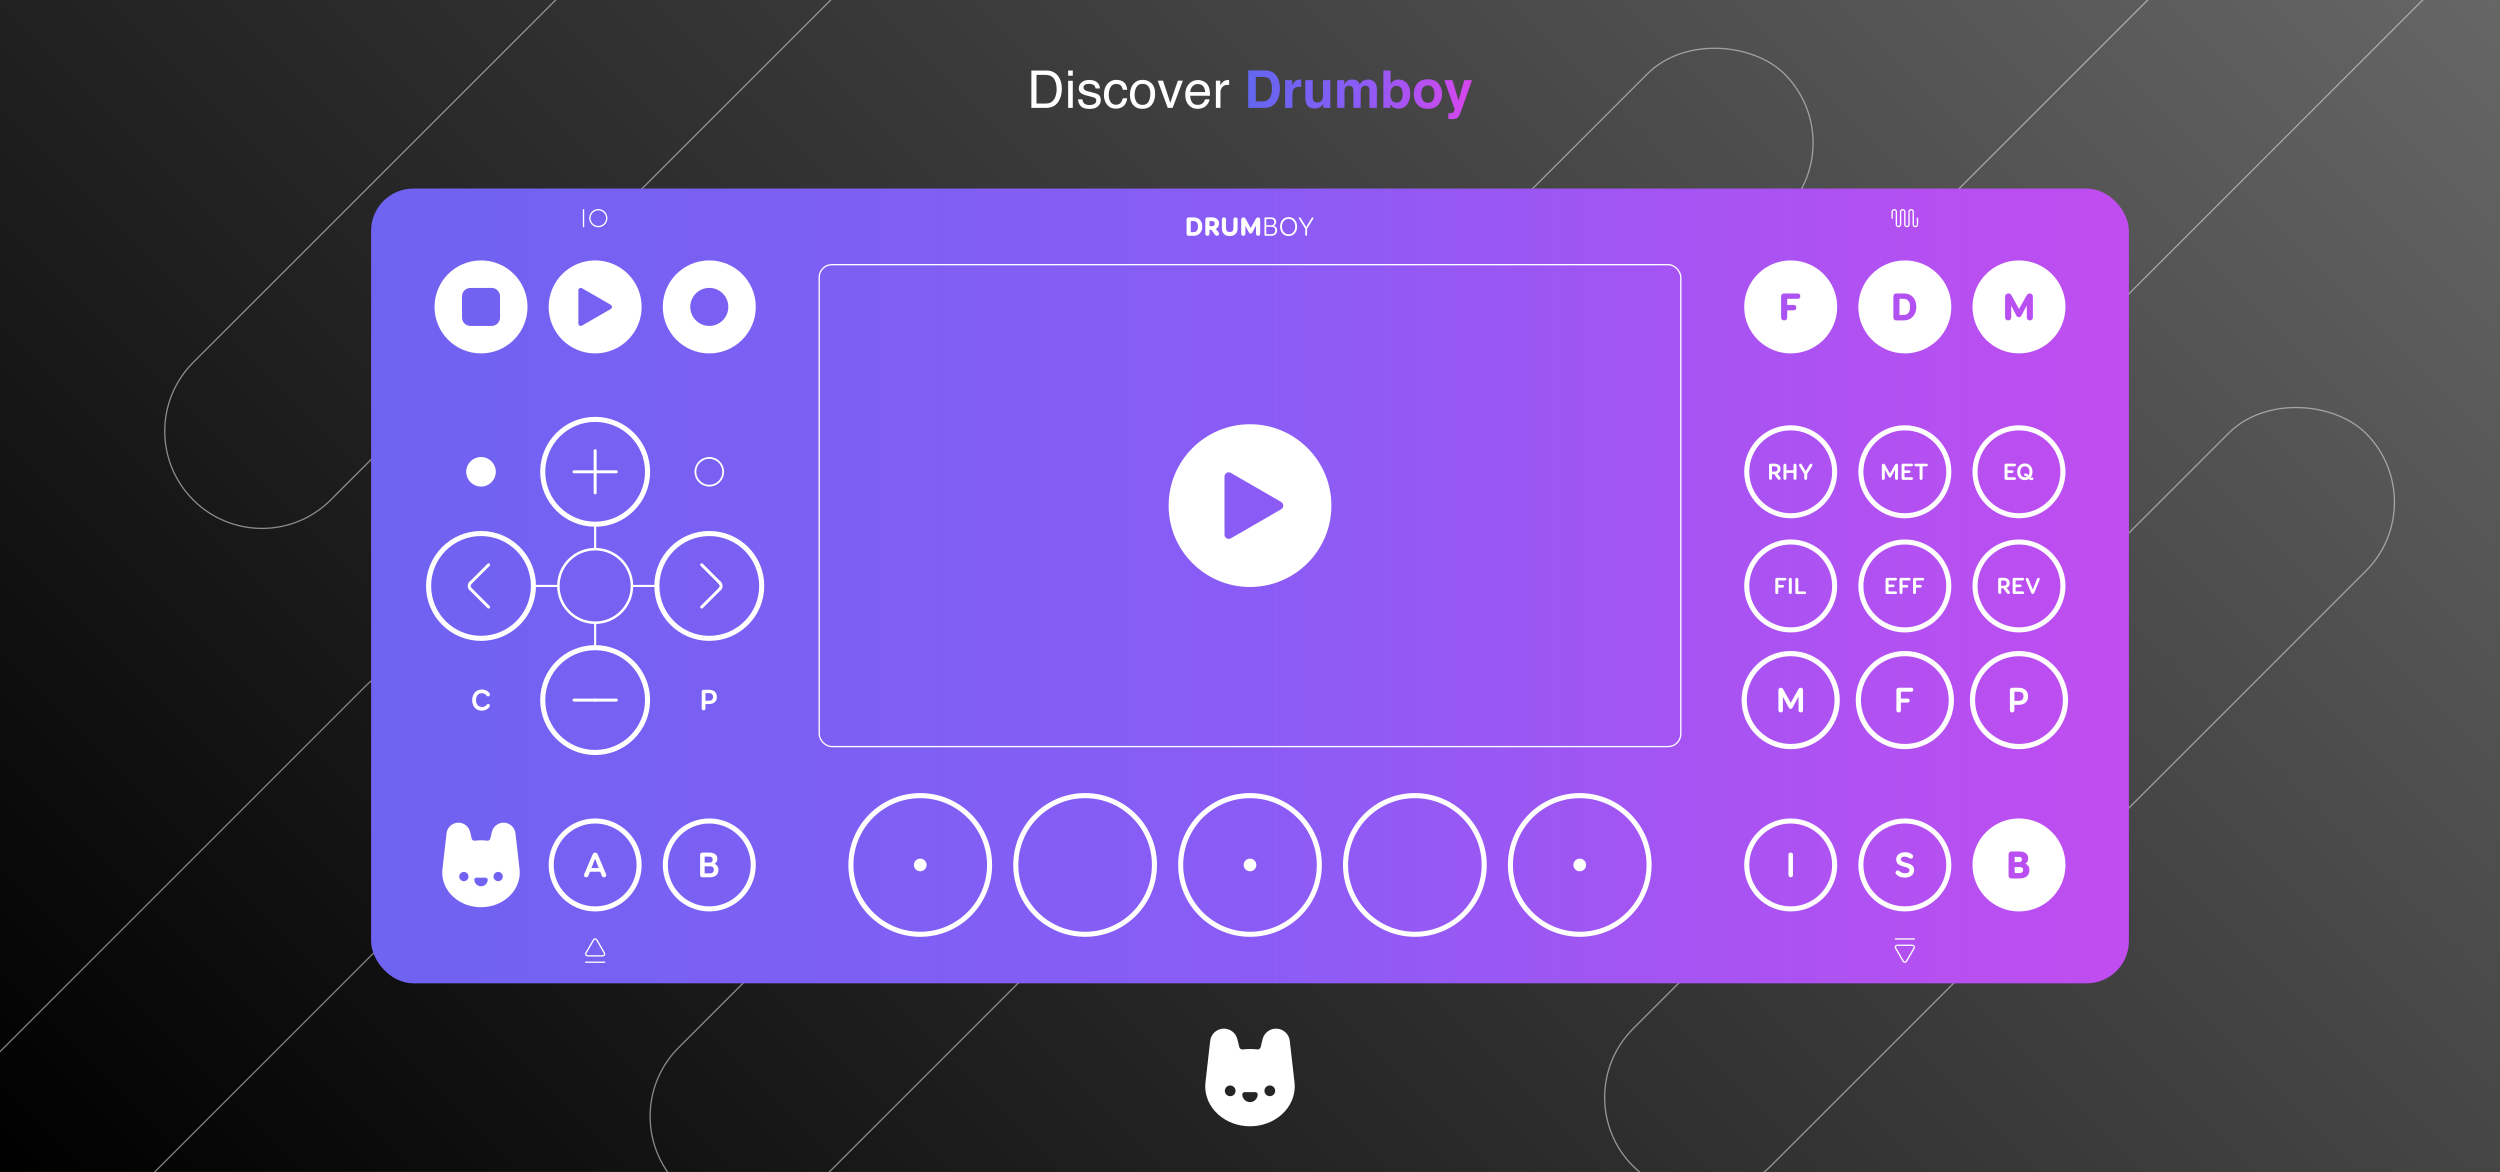 <?xml version="1.0" encoding="UTF-8"?>
<svg id="Layer_2" data-name="Layer 2" xmlns="http://www.w3.org/2000/svg" xmlns:xlink="http://www.w3.org/1999/xlink" viewBox="0 0 1920 900">
  <rect x="0" y="0" width="1920" height="900" fill="#333333" stroke="none"/>
  <defs>
    <style>
      .cls-1 {
        clip-path: url(#clippath);
      }

      .cls-2, .cls-3, .cls-4, .cls-5, .cls-6, .cls-7, .cls-8, .cls-9, .cls-10, .cls-11, .cls-12, .cls-13 {
        fill: none;
      }

      .cls-2, .cls-14, .cls-15, .cls-16, .cls-17 {
        stroke-width: 0px;
      }

      .cls-3 {
        stroke-width: 2.29px;
      }

      .cls-3, .cls-4, .cls-5, .cls-12, .cls-13 {
        stroke: #fff;
      }

      .cls-3, .cls-4, .cls-12, .cls-13 {
        stroke-linecap: round;
        stroke-linejoin: round;
      }

      .cls-14 {
        fill: url(#linear-gradient);
      }

      .cls-4 {
        stroke-width: 1.62px;
      }

      .cls-5, .cls-6, .cls-7, .cls-8, .cls-9, .cls-10, .cls-11 {
        stroke-miterlimit: 10;
      }

      .cls-18 {
        clip-path: url(#clippath-1);
      }

      .cls-6 {
        stroke: url(#linear-gradient-7);
      }

      .cls-6, .cls-7, .cls-8, .cls-9, .cls-10, .cls-11 {
        opacity: .5;
      }

      .cls-7 {
        stroke: url(#linear-gradient-6);
      }

      .cls-8 {
        stroke: url(#linear-gradient-5);
      }

      .cls-9 {
        stroke: url(#linear-gradient-3);
      }

      .cls-10 {
        stroke: url(#linear-gradient-2);
      }

      .cls-11 {
        stroke: url(#linear-gradient-4);
      }

      .cls-12 {
        stroke-width: 4px;
      }

      .cls-13 {
        stroke-width: 1.04px;
      }

      .cls-15 {
        fill: url(#linear-gradient-8);
      }

      .cls-16 {
        fill: url(#linear-gradient-9);
      }

      .cls-17 {
        fill: #fff;
      }
    </style>
    <linearGradient id="linear-gradient" x1="1665" y1="-255" x2="255" y2="1155" gradientUnits="userSpaceOnUse">
      <stop offset="0" stop-color="#666"/>
      <stop offset="1" stop-color="#000"/>
    </linearGradient>
    <clipPath id="clippath">
      <rect class="cls-2" width="1920" height="900"/>
    </clipPath>
    <linearGradient id="linear-gradient-2" x1="126.03" y1="102.54" x2="733.58" y2="102.54" gradientUnits="userSpaceOnUse">
      <stop offset="0" stop-color="#fff"/>
      <stop offset="1" stop-color="#f0f1f1"/>
    </linearGradient>
    <linearGradient id="linear-gradient-3" x1="-199.32" y1="808.79" x2="408.23" y2="808.79" xlink:href="#linear-gradient-2"/>
    <linearGradient id="linear-gradient-4" x1="1231.87" y1="614.24" x2="1839.41" y2="614.24" gradientTransform="translate(884.11 -905.96) rotate(45)" xlink:href="#linear-gradient-2"/>
    <linearGradient id="linear-gradient-5" x1="498.79" y1="628.78" x2="1106.33" y2="628.78" gradientTransform="translate(679.68 -383.33) rotate(45)" xlink:href="#linear-gradient-2"/>
    <linearGradient id="linear-gradient-6" x1="785.39" y1="338.31" x2="1392.94" y2="338.31" gradientTransform="translate(558.23 -671.07) rotate(45)" xlink:href="#linear-gradient-2"/>
    <linearGradient id="linear-gradient-7" x1="1144.45" y1="207.99" x2="1949.66" y2="207.99" xlink:href="#linear-gradient-2"/>
    <clipPath id="clippath-1">
      <rect class="cls-2" x="285" y="144.81" width="1350" height="610.39" rx="32.47" ry="32.47"/>
    </clipPath>
    <linearGradient id="linear-gradient-8" x1="-3209.78" y1="1135.19" x2="-5129.78" y2="1135.19" gradientTransform="translate(5129.78 -685.19)" gradientUnits="userSpaceOnUse">
      <stop offset="0" stop-color="#6366f0"/>
      <stop offset=".5" stop-color="#8a5cf5"/>
      <stop offset="1" stop-color="#d846ee"/>
    </linearGradient>
    <linearGradient id="linear-gradient-9" x1="958.61" y1="72.76" x2="1130.45" y2="72.76" gradientTransform="matrix(1,0,0,1,0,0)" xlink:href="#linear-gradient-8"/>
  </defs>
  <g id="Layer_1-2" data-name="Layer 1">
    <g>
      <rect class="cls-14" width="1920" height="900"/>
      <g class="cls-1">
        <g>
          <path class="cls-10" d="M148.4,383.95h0c-29.16-29.16-29.16-76.44,0-105.6l457.21-457.21c29.16-29.16,76.44-29.16,105.6,0h0c29.16,29.16,29.16,76.44,0,105.6L254,383.95c-29.16,29.16-76.44,29.16-105.6,0Z"/>
          <path class="cls-9" d="M-176.95,1090.2h0c-29.16-29.16-29.16-76.44,0-105.6l457.21-457.21c29.16-29.16,76.44-29.16,105.6,0h0c29.16,29.16,29.16,76.44,0,105.6l-457.21,457.21c-29.16,29.16-76.44,29.16-105.6,0Z"/>
          <rect class="cls-11" x="1137.68" y="539.57" width="795.93" height="149.34" rx="74.67" ry="74.67" transform="translate(15.45 1265.77) rotate(-45)"/>
          <rect class="cls-8" x="404.6" y="554.11" width="795.93" height="149.34" rx="74.67" ry="74.67" transform="translate(-209.55 751.66) rotate(-45)"/>
          <rect class="cls-7" x="691.2" y="263.64" width="795.93" height="149.34" rx="74.67" ry="74.67" transform="translate(79.79 869.25) rotate(-45)"/>
          <path class="cls-6" d="M1927.29-172.24h0c29.16,29.16,29.16,76.44,0,105.6l-654.86,654.86c-29.16,29.16-76.44,29.16-105.6,0h0c-29.16-29.16-29.16-76.44,0-105.6L1821.69-172.24c29.16-29.16,76.44-29.16,105.6,0Z"/>
        </g>
      </g>
      <g class="cls-18">
        <rect class="cls-15" y="-90" width="1920" height="1080" transform="translate(1920 900) rotate(180)"/>
      </g>
      <circle class="cls-17" cx="960" cy="664.29" r="4.87"/>
      <circle class="cls-17" cx="1213.25" cy="664.29" r="4.87"/>
      <circle class="cls-17" cx="706.75" cy="664.29" r="4.87"/>
      <path class="cls-17" d="M706.75,612.99c28.29,0,51.3,23.01,51.3,51.3s-23.01,51.3-51.3,51.3-51.3-23.01-51.3-51.3,23.01-51.3,51.3-51.3M706.75,609.09c-30.48,0-55.19,24.71-55.19,55.19s24.71,55.19,55.19,55.19,55.19-24.71,55.19-55.19-24.71-55.19-55.19-55.19h0Z"/>
      <path class="cls-17" d="M833.38,612.99c28.29,0,51.3,23.01,51.3,51.3s-23.01,51.3-51.3,51.3-51.3-23.01-51.3-51.3,23.01-51.3,51.3-51.3M833.38,609.09c-30.48,0-55.19,24.71-55.19,55.19s24.71,55.19,55.19,55.19,55.19-24.71,55.19-55.19-24.71-55.19-55.19-55.19h0Z"/>
      <path class="cls-17" d="M960,612.99c28.29,0,51.3,23.01,51.3,51.3s-23.01,51.3-51.3,51.3-51.3-23.01-51.3-51.3,23.01-51.3,51.3-51.3M960,609.09c-30.48,0-55.19,24.71-55.19,55.19s24.71,55.19,55.19,55.19,55.19-24.71,55.19-55.19-24.71-55.19-55.19-55.19h0Z"/>
      <path class="cls-17" d="M1086.62,612.99c28.29,0,51.3,23.01,51.3,51.3s-23.01,51.3-51.3,51.3-51.3-23.01-51.3-51.3,23.01-51.3,51.3-51.3M1086.62,609.09c-30.48,0-55.19,24.71-55.19,55.19s24.71,55.19,55.19,55.19,55.19-24.71,55.19-55.19-24.71-55.19-55.19-55.19h0Z"/>
      <path class="cls-17" d="M1213.25,612.99c28.29,0,51.3,23.01,51.3,51.3s-23.01,51.3-51.3,51.3-51.3-23.01-51.3-51.3,23.01-51.3,51.3-51.3M1213.25,609.09c-30.48,0-55.19,24.71-55.19,55.19s24.71,55.19,55.19,55.19,55.19-24.71,55.19-55.19-24.71-55.19-55.19-55.19h0Z"/>
      <path class="cls-17" d="M399.09,668.3c0-.09-.02-.18-.03-.27-1.06-9.29-2.11-18.57-3.17-27.86-.2-2.18-1.18-4.22-2.75-5.75-1.57-1.53-3.64-2.44-5.83-2.58-2.19-.14-4.36.51-6.11,1.83-1.75,1.32-2.98,3.22-3.45,5.36-.02.07-.03.14-.05.21-.38,1.59-.76,3.19-1.14,4.78-.26,1.08-1.29,1.79-2.4,1.64-3.15-.43-6.35-.43-9.5,0-1.1.15-2.14-.56-2.4-1.64-.38-1.59-.76-3.19-1.14-4.78-.02-.07-.03-.14-.05-.21-.47-2.14-1.7-4.04-3.45-5.36-1.75-1.32-3.92-1.97-6.11-1.83-2.19.14-4.26,1.05-5.83,2.58-1.57,1.53-2.55,3.57-2.75,5.75-1.06,9.29-2.11,18.57-3.17,27.86-.01.09-.02.18-.03.27-.08.89-.11,1.77-.08,2.66.03.95.11,1.89.26,2.83.3,1.99.86,3.94,1.64,5.79,1.51,3.57,3.82,6.72,6.69,9.3,2.87,2.58,6.24,4.56,9.85,5.88,3.62,1.32,7.46,1.99,11.31,1.99s7.69-.66,11.31-1.99c3.62-1.32,6.99-3.3,9.85-5.89,2.87-2.58,5.18-5.73,6.69-9.3.78-1.86,1.34-3.8,1.64-5.79.14-.94.23-1.88.26-2.83.03-.89,0-1.77-.08-2.66ZM359.75,673.83c-.17.93-.7,1.75-1.48,2.29-.78.54-1.74.74-2.67.57-.93-.17-1.75-.7-2.29-1.48-.54-.78-.74-1.74-.57-2.67.17-.93.7-1.75,1.48-2.29.78-.54,1.74-.74,2.67-.57.93.17,1.75.7,2.29,1.48.54.78.74,1.74.57,2.67ZM372.99,679.23c-.96.93-2.24,1.44-3.57,1.44s-2.61-.52-3.57-1.44c-.96-.93-1.52-2.19-1.57-3.52-.03-.92.7-1.68,1.62-1.68h7.05c.92,0,1.66.76,1.62,1.68-.05,1.33-.61,2.59-1.57,3.52ZM385.52,675.2c-.54.78-1.36,1.31-2.29,1.48-.93.17-1.89-.03-2.67-.57-.78-.54-1.31-1.36-1.48-2.29-.17-.93.03-1.89.57-2.67.54-.78,1.36-1.31,2.29-1.48.93-.17,1.89.03,2.67.57.78.54,1.31,1.36,1.48,2.29.17.93-.03,1.89-.57,2.67Z"/>
      <path class="cls-17" d="M994.27,832.12c0-.1-.02-.21-.03-.31-1.22-10.73-2.44-21.45-3.66-32.18-.23-2.52-1.36-4.88-3.18-6.64-1.82-1.77-4.21-2.82-6.73-2.98-2.53-.16-5.03.59-7.06,2.11-2.02,1.52-3.44,3.72-3.99,6.19-.02.08-.04.17-.06.25-.44,1.84-.88,3.68-1.32,5.52-.3,1.25-1.49,2.07-2.77,1.9-3.63-.49-7.34-.49-10.97,0-1.27.17-2.47-.65-2.77-1.9-.44-1.84-.88-3.68-1.32-5.52-.02-.08-.04-.17-.06-.25-.55-2.47-1.96-4.67-3.99-6.19-2.02-1.52-4.53-2.27-7.06-2.11-2.53.16-4.92,1.22-6.73,2.98-1.82,1.77-2.94,4.12-3.18,6.64-1.22,10.73-2.44,21.45-3.66,32.18-.01.1-.02.21-.03.31-.1,1.02-.12,2.04-.09,3.07.03,1.1.13,2.18.3,3.27.35,2.3.99,4.55,1.9,6.69,1.74,4.12,4.41,7.76,7.73,10.74,3.31,2.98,7.2,5.27,11.38,6.8,4.18,1.53,8.62,2.3,13.06,2.3s8.88-.77,13.07-2.3c4.18-1.53,8.07-3.81,11.38-6.8,3.31-2.99,5.98-6.62,7.73-10.75.91-2.14,1.54-4.38,1.89-6.69.16-1.08.26-2.17.3-3.27.03-1.03,0-2.05-.09-3.07ZM948.84,838.51c-.2,1.08-.81,2.03-1.71,2.65-.9.62-2.01.86-3.08.66-1.08-.2-2.03-.81-2.65-1.71-.62-.9-.86-2.01-.66-3.08.2-1.08.81-2.03,1.71-2.65.9-.62,2.01-.86,3.08-.66,1.08.2,2.03.81,2.65,1.72.62.9.86,2.01.66,3.08ZM964.13,844.75c-1.11,1.07-2.59,1.67-4.13,1.67s-3.02-.6-4.13-1.67c-1.11-1.07-1.76-2.53-1.82-4.06-.04-1.06.81-1.94,1.87-1.94h8.14c1.06,0,1.91.88,1.87,1.94-.06,1.54-.71,3-1.82,4.06ZM978.6,840.09c-.62.9-1.57,1.52-2.65,1.71-1.08.2-2.18-.04-3.08-.66-.9-.62-1.52-1.57-1.72-2.65-.2-1.08.04-2.18.66-3.08.62-.9,1.57-1.52,2.65-1.72,1.08-.2,2.18.04,3.08.66.9.62,1.52,1.57,1.72,2.65.2,1.08-.04,2.18-.66,3.08Z"/>
      <path class="cls-17" d="M544.74,352.35c5.51,0,9.99,4.48,9.99,9.99s-4.48,9.99-9.99,9.99-9.99-4.48-9.99-9.99,4.48-9.99,9.99-9.99M544.74,350.97c-6.28,0-11.36,5.09-11.36,11.36s5.09,11.36,11.36,11.36,11.36-5.09,11.36-11.36-5.09-11.36-11.36-11.36h0Z"/>
      <circle class="cls-17" cx="369.42" cy="362.34" r="11.36"/>
      <circle class="cls-12" cx="1375.26" cy="537.66" r="35.71"/>
      <circle class="cls-12" cx="1462.92" cy="537.66" r="35.71"/>
      <circle class="cls-12" cx="1550.58" cy="537.66" r="35.71"/>
      <line class="cls-3" x1="457.08" y1="362.34" x2="457.08" y2="362.34"/>
      <line class="cls-3" x1="457.08" y1="537.66" x2="457.08" y2="537.66"/>
      <path class="cls-17" d="M369.42,200c-19.72,0-35.71,15.99-35.71,35.71s15.99,35.71,35.71,35.71,35.71-15.99,35.71-35.71-15.99-35.71-35.71-35.71ZM384.03,243.83c0,3.59-2.91,6.49-6.49,6.49h-16.23c-3.59,0-6.49-2.91-6.49-6.49v-16.23c0-3.59,2.91-6.49,6.49-6.49h16.23c3.59,0,6.49,2.91,6.49,6.49v16.23Z"/>
      <path class="cls-17" d="M544.74,200c-19.72,0-35.71,15.99-35.71,35.71s15.99,35.71,35.71,35.71,35.71-15.99,35.71-35.71-15.99-35.71-35.71-35.71ZM544.74,250.32c-8.07,0-14.61-6.54-14.61-14.61s6.54-14.61,14.61-14.61,14.61,6.54,14.61,14.61-6.54,14.61-14.61,14.61Z"/>
      <path class="cls-17" d="M457.08,200c-19.72,0-35.71,15.99-35.71,35.71s15.99,35.71,35.71,35.71,35.71-15.99,35.71-35.71-15.99-35.71-35.71-35.71ZM469.05,237.31l-22.11,12.76c-.28.16-.6.25-.92.25-1.02,0-1.85-.83-1.85-1.85v-25.53c0-.32.09-.64.25-.92.51-.88,1.64-1.19,2.52-.68l22.11,12.77c.28.16.51.39.68.68.51.88.21,2.01-.68,2.52Z"/>
      <line class="cls-3" x1="538.91" y1="433.77" x2="552.85" y2="447.7"/>
      <path class="cls-3" d="M552.85,447.7c1.27,1.27,1.27,3.32,0,4.59"/>
      <line class="cls-3" x1="552.85" y1="452.3" x2="538.91" y2="466.23"/>
      <line class="cls-3" x1="375.24" y1="433.77" x2="361.3" y2="447.7"/>
      <path class="cls-3" d="M361.3,447.7c-1.27,1.27-1.27,3.32,0,4.59"/>
      <line class="cls-3" x1="361.3" y1="452.3" x2="375.24" y2="466.23"/>
      <line class="cls-3" x1="473.31" y1="537.66" x2="440.84" y2="537.66"/>
      <line class="cls-3" x1="457.08" y1="346.1" x2="457.08" y2="378.57"/>
      <line class="cls-3" x1="473.31" y1="362.34" x2="440.84" y2="362.34"/>
      <path class="cls-17" d="M1375.26,414.29c-19.72,0-35.71,15.99-35.71,35.71s15.99,35.71,35.71,35.71,35.71-15.99,35.71-35.71-15.99-35.71-35.71-35.71ZM1375.26,481.82c-17.57,0-31.82-14.25-31.82-31.82s14.25-31.82,31.82-31.82,31.82,14.25,31.82,31.82-14.25,31.82-31.82,31.82Z"/>
      <path class="cls-17" d="M1462.92,414.29c-19.72,0-35.71,15.99-35.71,35.71s15.99,35.71,35.71,35.71,35.71-15.99,35.71-35.71-15.99-35.71-35.71-35.71ZM1462.92,481.82c-17.57,0-31.82-14.25-31.82-31.82s14.25-31.82,31.82-31.82,31.82,14.25,31.82,31.82-14.25,31.82-31.82,31.82Z"/>
      <path class="cls-17" d="M1550.58,414.29c-19.72,0-35.71,15.99-35.71,35.71s15.99,35.71,35.71,35.71,35.71-15.99,35.71-35.71-15.99-35.71-35.71-35.71ZM1550.58,481.82c-17.57,0-31.82-14.25-31.82-31.82s14.25-31.82,31.82-31.82,31.82,14.25,31.82,31.82-14.25,31.82-31.82,31.82Z"/>
      <path class="cls-17" d="M1550.58,326.62c-19.72,0-35.71,15.99-35.71,35.71s15.99,35.71,35.71,35.71,35.71-15.99,35.71-35.71-15.99-35.71-35.71-35.71ZM1550.58,394.16c-17.57,0-31.82-14.25-31.82-31.82s14.25-31.82,31.82-31.82,31.82,14.25,31.82,31.82-14.25,31.82-31.82,31.82Z"/>
      <path class="cls-17" d="M1462.92,326.62c-19.72,0-35.71,15.99-35.71,35.71s15.99,35.71,35.71,35.71,35.71-15.99,35.71-35.71-15.99-35.71-35.71-35.71ZM1462.92,394.16c-17.57,0-31.82-14.25-31.82-31.82s14.25-31.82,31.82-31.82,31.82,14.25,31.82,31.82-14.25,31.82-31.82,31.82Z"/>
      <path class="cls-17" d="M1375.26,326.62c-19.72,0-35.71,15.99-35.71,35.71s15.99,35.71,35.71,35.71,35.71-15.99,35.71-35.71-15.99-35.71-35.71-35.71ZM1375.26,394.16c-17.57,0-31.82-14.25-31.82-31.82s14.25-31.82,31.82-31.82,31.82,14.25,31.82,31.82-14.25,31.82-31.82,31.82Z"/>
      <path class="cls-17" d="M1375.26,628.57c-19.72,0-35.71,15.99-35.71,35.71s15.99,35.71,35.71,35.71,35.71-15.99,35.71-35.71-15.99-35.71-35.71-35.71ZM1375.26,696.1c-17.57,0-31.82-14.25-31.82-31.82s14.25-31.82,31.82-31.82,31.82,14.25,31.82,31.82-14.25,31.82-31.82,31.82Z"/>
      <path class="cls-17" d="M1462.92,628.57c-19.72,0-35.71,15.99-35.71,35.71s15.99,35.71,35.71,35.71,35.71-15.99,35.71-35.71-15.99-35.71-35.71-35.71ZM1462.92,696.1c-17.57,0-31.82-14.25-31.82-31.82s14.25-31.82,31.82-31.82,31.82,14.25,31.82,31.82-14.25,31.82-31.82,31.82Z"/>
      <path class="cls-17" d="M457.08,628.57c-19.72,0-35.71,15.99-35.71,35.71s15.99,35.71,35.71,35.71,35.71-15.99,35.71-35.71-15.99-35.71-35.71-35.71ZM457.08,696.1c-17.57,0-31.82-14.25-31.82-31.82s14.25-31.82,31.82-31.82,31.82,14.25,31.82,31.82-14.25,31.82-31.82,31.82Z"/>
      <path class="cls-17" d="M544.74,628.57c-19.72,0-35.71,15.99-35.71,35.71s15.99,35.71,35.71,35.71,35.71-15.99,35.71-35.71-15.99-35.71-35.71-35.71ZM544.74,696.1c-17.57,0-31.82-14.25-31.82-31.82s14.25-31.82,31.82-31.82,31.82,14.25,31.82,31.82-14.25,31.82-31.82,31.82Z"/>
      <path class="cls-17" d="M457.08,420.78c-16.14,0-29.22,13.08-29.22,29.22s13.08,29.22,29.22,29.22,29.22-13.08,29.22-29.22-13.08-29.22-29.22-29.22ZM457.08,477.27c-15.06,0-27.27-12.21-27.27-27.27s12.21-27.27,27.27-27.27,27.27,12.21,27.27,27.27-12.21,27.27-27.27,27.27Z"/>
      <path class="cls-17" d="M457.08,495.45c-23.31,0-42.21,18.9-42.21,42.21s18.9,42.21,42.21,42.21,42.21-18.9,42.21-42.21-18.9-42.21-42.21-42.21ZM457.08,575.97c-21.16,0-38.31-17.15-38.31-38.31s17.15-38.31,38.31-38.31,38.31,17.15,38.31,38.31-17.15,38.31-38.31,38.31Z"/>
      <path class="cls-17" d="M457.08,320.13c-23.31,0-42.21,18.9-42.21,42.21s18.9,42.21,42.21,42.21,42.21-18.9,42.21-42.21-18.9-42.21-42.21-42.21ZM457.08,400.65c-21.16,0-38.31-17.15-38.31-38.31s17.15-38.31,38.31-38.31,38.31,17.15,38.31,38.31-17.15,38.31-38.31,38.31Z"/>
      <path class="cls-17" d="M369.42,407.79c-23.31,0-42.21,18.9-42.21,42.21s18.9,42.21,42.21,42.21,42.21-18.9,42.21-42.21-18.9-42.21-42.21-42.21ZM369.42,488.31c-21.16,0-38.31-17.15-38.31-38.31s17.15-38.31,38.31-38.31,38.31,17.15,38.31,38.31-17.15,38.31-38.31,38.31Z"/>
      <path class="cls-17" d="M544.74,407.79c-23.31,0-42.21,18.9-42.21,42.21s18.9,42.21,42.21,42.21,42.21-18.9,42.21-42.21-18.9-42.21-42.21-42.21ZM544.74,488.31c-21.16,0-38.31-17.15-38.31-38.31s17.15-38.31,38.31-38.31,38.31,17.15,38.31,38.31-17.15,38.31-38.31,38.31Z"/>
      <line class="cls-4" x1="457.08" y1="404.55" x2="457.08" y2="420.78"/>
      <line class="cls-4" x1="427.86" y1="450" x2="411.62" y2="450"/>
      <line class="cls-4" x1="457.08" y1="479.22" x2="457.08" y2="495.45"/>
      <line class="cls-4" x1="486.3" y1="450" x2="502.53" y2="450"/>
      <path class="cls-17" d="M373.09,533.59c-.25-.25-.53-.46-.82-.64s-.64-.32-.98-.44c-.37-.11-.78-.16-1.26-.16-.69,0-1.31.14-1.85.39-.55.25-1.01.62-1.4,1.1s-.69,1.03-.89,1.69c-.21.66-.32,1.4-.32,2.2s.12,1.49.32,2.13c.21.64.53,1.19.92,1.65.39.46.89.82,1.49,1.08.57.25,1.24.39,1.97.39.85,0,1.53-.16,2.11-.51.57-.34,1.12-.82,1.65-1.44.25-.28.57-.41.94-.41s.66.14.89.44.34.57.34.87c0,.18-.02.36-.09.57-.07.21-.18.41-.34.62-.21.25-.48.55-.82.85-.34.32-.73.62-1.19.87-.48.28-1.01.51-1.63.69-.62.18-1.33.27-2.08.27-1.1,0-2.11-.18-3-.57-.91-.39-1.69-.94-2.36-1.65-.66-.71-1.17-1.56-1.51-2.54-.37-.98-.55-2.11-.55-3.32s.18-2.31.55-3.32c.34-1.01.85-1.88,1.51-2.59.66-.71,1.44-1.28,2.36-1.67.89-.39,1.9-.6,3-.6.85,0,1.63.11,2.29.32.66.21,1.24.46,1.72.76s.87.62,1.17.91c.3.32.53.57.66.78.12.21.21.39.28.6s.09.41.09.57c0,.23-.05.44-.11.6-.09.18-.21.32-.34.44-.14.11-.28.21-.44.25-.16.07-.32.09-.46.09-.16,0-.34-.02-.5-.09-.18-.04-.34-.16-.5-.32-.25-.3-.53-.6-.78-.85Z"/>
      <path class="cls-17" d="M547.13,530.15c.71.25,1.33.62,1.85,1.1.5.48.89,1.05,1.17,1.72.27.66.41,1.42.41,2.27s-.14,1.63-.41,2.31c-.3.66-.69,1.24-1.21,1.72-.53.46-1.17.82-1.9,1.08-.73.25-1.56.36-2.47.36h-2.77v3.41c0,.44-.14.78-.39,1.05-.28.25-.62.39-1.05.39s-.78-.14-1.03-.39c-.28-.28-.41-.62-.41-1.05v-12.91c0-.43.14-.78.41-1.05.25-.25.6-.39,1.03-.39h4.3c.92,0,1.74.14,2.47.39ZM546.86,537.36c.5-.53.76-1.24.76-2.13,0-.94-.25-1.67-.78-2.15-.53-.5-1.31-.75-2.31-.75h-2.72v5.81h2.77c1.01,0,1.76-.25,2.29-.78Z"/>
      <path class="cls-17" d="M1381.87,528.54c.3-.25.66-.36,1.02-.36.52,0,.96.16,1.32.47.36.3.52.8.52,1.46v15.36c0,.49-.17.91-.47,1.21-.33.3-.74.47-1.26.47-.49,0-.91-.16-1.23-.47-.33-.3-.49-.71-.49-1.21v-10.44l-4.53,8.27c-.19.38-.41.66-.66.85-.25.19-.55.3-.91.3-.6,0-1.1-.38-1.51-1.18l-4.4-8.13v10.33c0,.49-.17.91-.47,1.21-.33.3-.74.47-1.26.47-.49,0-.91-.16-1.24-.47-.33-.3-.49-.71-.49-1.21v-15.36c0-.6.19-1.07.55-1.43.36-.33.8-.49,1.37-.49.47,0,.83.14,1.13.38s.57.66.88,1.21l5.55,9.97,5.63-9.97c.3-.58.63-.99.96-1.24Z"/>
      <path class="cls-17" d="M1468.99,528.6c.28.28.41.66.41,1.13s-.14.85-.41,1.13c-.3.28-.69.41-1.18.41h-7.91v5.25h5.11c.49,0,.88.14,1.18.38.28.28.41.66.41,1.13s-.14.85-.41,1.13c-.3.28-.69.41-1.18.41h-5.11v5.85c0,.52-.14.93-.44,1.24-.3.33-.71.49-1.29.49s-.99-.16-1.29-.49c-.3-.3-.44-.71-.44-1.24v-15.55c0-.52.17-.93.49-1.24.33-.3.74-.44,1.26-.44h9.62c.49,0,.88.14,1.18.41Z"/>
      <path class="cls-17" d="M1553.45,528.65c.85.3,1.6.74,2.23,1.32.6.58,1.07,1.26,1.4,2.06.33.8.5,1.7.5,2.72s-.17,1.95-.5,2.78c-.36.8-.82,1.48-1.45,2.06-.63.55-1.4.99-2.28,1.29s-1.87.44-2.97.44h-3.32v4.09c0,.52-.17.93-.47,1.26-.33.3-.74.47-1.26.47s-.93-.16-1.24-.47c-.33-.33-.49-.74-.49-1.26v-15.5c0-.52.17-.93.49-1.26.3-.3.72-.47,1.24-.47h5.17c1.1,0,2.09.16,2.97.47ZM1553.13,537.31c.6-.63.91-1.48.91-2.56,0-1.13-.3-2.01-.93-2.58-.63-.6-1.57-.91-2.78-.91h-3.27v6.98h3.32c1.21,0,2.11-.3,2.75-.93Z"/>
      <path class="cls-17" d="M1374.02,655.27c.3-.3.72-.47,1.24-.47s.94.17,1.26.47c.3.33.47.74.47,1.26v15.49c0,.52-.17.94-.47,1.24-.33.33-.74.49-1.26.49s-.93-.17-1.24-.49c-.33-.3-.49-.71-.49-1.24v-15.49c0-.52.17-.94.49-1.26Z"/>
      <path class="cls-17" d="M1464.41,670.52c.41-.08.77-.19,1.07-.38s.55-.41.74-.69.28-.6.28-.96c0-.38-.08-.71-.25-1.02-.19-.28-.47-.52-.82-.77-.38-.22-.88-.44-1.49-.63-.63-.19-1.37-.41-2.25-.63-.74-.19-1.43-.41-2.09-.72-.66-.27-1.24-.63-1.73-1.04-.49-.41-.88-.94-1.15-1.54-.3-.6-.44-1.35-.44-2.2s.19-1.62.55-2.31c.36-.66.82-1.24,1.46-1.7.63-.47,1.34-.8,2.17-1.04.82-.25,1.7-.36,2.61-.36,1.15,0,2.14.14,2.94.38.8.28,1.51.6,2.14,1.02.41.25.69.55.88.88.16.33.25.66.25.96s-.06.58-.17.77c-.11.22-.25.38-.41.52-.17.14-.33.22-.52.27-.19.08-.38.11-.55.11-.3,0-.58-.05-.8-.14s-.44-.19-.66-.33c-.19-.11-.38-.22-.58-.36-.19-.11-.44-.22-.69-.33-.27-.11-.58-.19-.91-.28-.36-.08-.77-.11-1.24-.11-1.02,0-1.76.19-2.22.6-.47.41-.72.88-.72,1.4,0,.69.36,1.21,1.1,1.62.71.41,1.87.8,3.46,1.21.69.19,1.37.41,2.06.66.69.25,1.29.58,1.81.99.52.41.96.94,1.32,1.57.33.63.49,1.43.49,2.39,0,.77-.16,1.48-.47,2.17-.3.69-.77,1.29-1.37,1.81-.6.52-1.34.94-2.25,1.24-.91.33-1.98.47-3.19.47-.74,0-1.43-.06-2.06-.19-.63-.14-1.18-.3-1.68-.49-.52-.19-.96-.44-1.34-.69-.38-.25-.72-.52-.99-.8-.22-.19-.44-.44-.63-.74s-.3-.6-.3-.91c0-.33.06-.6.19-.83.11-.22.25-.41.44-.55.17-.14.33-.22.52-.28.19-.06.33-.08.47-.08.25,0,.49.06.71.14.22.08.44.22.63.36.28.22.55.44.85.63.28.22.58.41.94.55.36.14.74.28,1.18.36.41.08.91.14,1.43.14.44,0,.85-.05,1.26-.14Z"/>
      <path class="cls-17" d="M453.09,669.5l-1.26,3.19c-.16.41-.38.69-.63.82-.25.17-.58.25-.96.25-.52,0-.94-.14-1.24-.41s-.47-.63-.47-1.1c0-.19.03-.38.08-.58.03-.17.11-.38.22-.63l6.26-14.73c.19-.47.47-.85.77-1.13.3-.25.71-.38,1.21-.38s.91.14,1.24.38c.3.28.58.66.77,1.13l6.26,14.73c.19.41.28.77.28,1.04,0,.52-.17.91-.52,1.21s-.77.47-1.29.47c-.41,0-.77-.11-1.02-.33-.28-.19-.5-.52-.69-.99l-1.15-2.94h-7.86ZM459.82,666.65l-2.8-7.09-2.8,7.09h5.6Z"/>
      <path class="cls-17" d="M547.56,655.17c.74.25,1.37.58,1.87.99.5.41.88.91,1.13,1.48s.36,1.24.36,1.92c0,.88-.19,1.65-.61,2.33-.41.69-.93,1.18-1.59,1.51,1.1.47,1.9,1.07,2.36,1.87.47.8.72,1.7.72,2.72,0,1.79-.58,3.21-1.73,4.23-1.15,1.02-2.75,1.54-4.81,1.54h-5.83c-.58,0-1.02-.14-1.29-.41-.3-.28-.44-.72-.44-1.32v-15.52c0-.52.17-.93.47-1.23s.71-.47,1.26-.47h5.41c1.04,0,1.95.11,2.72.36ZM546.79,661.76c.38-.47.58-1.02.58-1.65,0-.69-.22-1.23-.63-1.65-.44-.38-1.07-.58-1.89-.58h-3.68v4.59h3.98c.69,0,1.23-.25,1.65-.71ZM547.47,669.97c.52-.49.77-1.18.77-2.06,0-1.73-1.02-2.58-3.05-2.58h-4.04v5.38h4.12c.94,0,1.68-.25,2.2-.74Z"/>
      <g id="ARC">
        <rect class="cls-5" x="629.16" y="203.25" width="661.69" height="370.13" rx="9.74" ry="9.74"/>
      </g>
      <path class="cls-17" d="M1375.26,200c-19.72,0-35.71,15.99-35.71,35.71s15.99,35.71,35.71,35.71,35.71-15.99,35.71-35.71-15.99-35.71-35.71-35.71ZM1382.06,228.93c-.39.39-.9.57-1.59.57h-7.89v4.68h4.86c.69,0,1.2.18,1.59.54.39.39.57.9.57,1.53s-.18,1.14-.57,1.5c-.39.39-.9.57-1.59.57h-4.86v5.4c0,.69-.21,1.26-.6,1.68-.39.45-.99.66-1.74.66s-1.35-.21-1.74-.66c-.39-.42-.6-.99-.6-1.68v-16.11c0-.69.21-1.26.66-1.65s1.02-.6,1.71-.6h10.2c.69,0,1.2.18,1.59.54.39.39.57.9.57,1.53s-.18,1.14-.57,1.5Z"/>
      <g>
        <path class="cls-17" d="M1462.92,200c-19.72,0-35.71,15.99-35.71,35.71s15.99,35.71,35.71,35.71,35.71-15.99,35.71-35.71-15.99-35.71-35.71-35.71ZM1471.04,239.91c-.48,1.29-1.14,2.37-1.98,3.27-.84.93-1.83,1.62-3,2.13s-2.43.75-3.78.75h-5.82c-.84,0-1.44-.21-1.8-.66-.36-.42-.54-.99-.54-1.68v-16.02c0-.69.18-1.26.57-1.71.39-.42.99-.63,1.8-.63h5.79c1.41,0,2.7.24,3.87.72,1.17.48,2.16,1.17,2.97,2.04.81.9,1.47,1.98,1.92,3.24.45,1.29.69,2.7.69,4.29s-.24,2.97-.69,4.26Z"/>
        <path class="cls-17" d="M1461.8,229.5h-3v12.42h3.15c1.65,0,2.91-.54,3.75-1.65.81-1.08,1.23-2.61,1.23-4.62s-.42-3.54-1.29-4.59c-.87-1.05-2.13-1.56-3.84-1.56Z"/>
      </g>
      <path class="cls-17" d="M1550.58,200c-19.72,0-35.71,15.99-35.71,35.71s15.99,35.71,35.71,35.71,35.71-15.99,35.71-35.71-15.99-35.71-35.71-35.71ZM1561.25,243.78c0,.69-.21,1.23-.66,1.65-.45.42-.99.63-1.68.63s-1.23-.21-1.68-.63-.66-.96-.66-1.65v-9.21l-3.96,7.47c-.27.54-.57.93-.87,1.2-.33.27-.75.39-1.26.39-.84,0-1.53-.54-2.1-1.62l-3.78-7.29v9.06c0,.69-.21,1.23-.66,1.65-.45.42-.99.63-1.68.63s-1.23-.21-1.68-.63-.66-.96-.66-1.65v-15.81c0-.84.24-1.47.75-1.92.51-.45,1.14-.69,1.89-.69.57,0,1.08.18,1.5.51.39.33.78.9,1.17,1.65l5.37,9.81,5.49-9.81c.42-.81.84-1.35,1.29-1.68.45-.33.9-.48,1.35-.48.69,0,1.26.21,1.77.63.51.42.75,1.08.75,1.98v15.81Z"/>
      <g>
        <path class="cls-17" d="M1552.31,661.5c.36-.39.54-.9.54-1.53s-.21-1.14-.6-1.44c-.42-.3-.99-.45-1.71-.45h-3.27v3.99h3.6c.6,0,1.08-.18,1.44-.57Z"/>
        <path class="cls-17" d="M1551.11,665.91h-3.84v4.59h3.93c.84,0,1.47-.21,1.92-.66.45-.45.66-1.02.66-1.71,0-1.47-.9-2.22-2.67-2.22Z"/>
        <path class="cls-17" d="M1550.58,628.57c-19.72,0-35.71,15.99-35.71,35.71s15.99,35.71,35.71,35.71,35.71-15.99,35.71-35.71-15.99-35.71-35.71-35.71ZM1556.63,672.93c-1.29,1.14-3.12,1.71-5.46,1.71h-6.24c-.78,0-1.35-.18-1.74-.54-.39-.36-.6-.96-.6-1.8v-16.05c0-.69.21-1.26.63-1.68.39-.42.96-.63,1.71-.63h5.7c2.37,0,4.11.48,5.28,1.41,1.17.96,1.74,2.25,1.74,3.87,0,.84-.18,1.62-.54,2.37-.39.75-.93,1.32-1.65,1.71.63.3,1.14.63,1.53.99.39.36.72.75.96,1.17.24.42.42.87.51,1.32.09.48.12.96.12,1.47,0,2.01-.66,3.57-1.95,4.68Z"/>
      </g>
      <g>
        <path class="cls-17" d="M1366.86,362.37c-.41.63-1.01,1.12-1.8,1.42l1.98,2.52c.22.27.36.5.43.68.05.18.09.36.09.54,0,.23-.09.47-.29.68s-.47.32-.85.32c-.25,0-.47-.07-.65-.2-.2-.13-.36-.29-.52-.49l-2.68-3.67h-1.69v3.22c0,.34-.11.61-.31.81-.22.22-.49.32-.83.32s-.61-.11-.81-.32c-.22-.2-.32-.47-.32-.81v-10.15c0-.34.11-.61.32-.83.2-.2.47-.31.81-.31h3.31c.68,0,1.3.09,1.84.29s1.01.47,1.39.81c.38.36.68.79.88,1.28.2.5.31,1.06.31,1.66,0,.85-.2,1.58-.61,2.21ZM1364.59,361.64c.38-.34.56-.85.56-1.48s-.2-1.15-.58-1.49c-.4-.34-.92-.52-1.57-.52h-2.12v4.03h2.16c.67,0,1.17-.18,1.55-.54Z"/>
        <path class="cls-17" d="M1377.74,356.43c.2-.2.49-.31.83-.31s.61.11.81.31c.22.22.32.49.32.83v10.15c0,.34-.11.61-.32.81-.2.22-.47.32-.81.32s-.63-.11-.83-.32c-.2-.2-.31-.47-.31-.81v-4.25h-5.46v4.25c0,.34-.11.61-.31.81-.22.22-.49.32-.83.32s-.61-.11-.81-.32c-.22-.2-.32-.47-.32-.81v-10.15c0-.34.11-.61.32-.83.2-.2.47-.31.81-.31s.61.11.83.31c.2.22.31.49.31.83v3.89h5.46v-3.89c0-.34.11-.61.31-.83Z"/>
        <path class="cls-17" d="M1390.2,356.29c.14-.11.36-.16.63-.16.25,0,.5.09.74.27.23.2.34.43.34.7,0,.16-.04.34-.11.52-.07.18-.14.34-.23.47l-3.66,5.91v3.42c0,.34-.11.61-.31.81-.2.22-.49.32-.83.32s-.61-.11-.81-.32c-.22-.2-.32-.47-.32-.81v-3.42l-3.8-6.16c-.05-.09-.11-.2-.13-.32-.02-.11-.04-.22-.04-.32,0-.27.09-.52.27-.74.18-.22.45-.32.83-.32.16,0,.34.04.5.11.16.07.29.22.41.41l3.12,5.19,2.97-5.04c.13-.23.27-.4.41-.5Z"/>
      </g>
      <g>
        <path class="cls-17" d="M1455.79,356.36c.2-.16.43-.23.67-.23.34,0,.63.11.86.31.23.2.34.52.34.95v10.06c0,.32-.11.59-.31.79-.22.2-.49.31-.83.31-.32,0-.59-.11-.81-.31-.22-.2-.32-.47-.32-.79v-6.84l-2.97,5.42c-.13.25-.27.43-.43.56s-.36.2-.59.2c-.4,0-.72-.25-.99-.77l-2.88-5.33v6.77c0,.32-.11.59-.31.79-.22.2-.49.31-.83.31-.32,0-.59-.11-.81-.31-.22-.2-.32-.47-.32-.79v-10.06c0-.4.13-.7.36-.94.23-.22.52-.32.9-.32.31,0,.54.09.74.25s.38.43.58.79l3.64,6.54,3.69-6.54c.2-.38.41-.65.63-.81Z"/>
        <path class="cls-17" d="M1468.87,366.82c.18.16.27.41.27.72s-.09.56-.27.74c-.2.18-.45.27-.77.27h-6.57c-.36,0-.63-.11-.83-.31-.2-.22-.31-.49-.31-.83v-10.15c0-.34.11-.61.31-.83.2-.2.47-.31.85-.31h6.54c.32,0,.58.09.77.27.2.18.29.43.29.74s-.09.56-.29.74c-.2.18-.45.27-.77.27h-5.42v3.1h3.46c.32,0,.59.09.81.25.2.18.31.43.31.74s-.11.56-.31.74c-.22.18-.49.27-.81.27h-3.46v3.31h5.44c.32,0,.58.09.77.27Z"/>
        <path class="cls-17" d="M1480.28,356.4c.2.18.31.43.31.74s-.11.56-.31.74c-.22.18-.49.27-.81.27h-2.95v9.27c0,.34-.11.61-.31.81-.22.22-.49.32-.83.32s-.63-.11-.83-.32c-.2-.2-.31-.47-.31-.81v-9.27h-2.97c-.32,0-.59-.09-.79-.27-.2-.18-.31-.43-.31-.74s.11-.56.31-.74c.2-.18.47-.27.79-.27h8.19c.32,0,.59.09.81.27Z"/>
      </g>
      <g>
        <path class="cls-17" d="M1547.98,366.81c.18.16.27.41.27.72s-.09.56-.27.74c-.2.18-.45.27-.77.27h-6.57c-.36,0-.63-.11-.83-.31-.2-.22-.31-.49-.31-.83v-10.15c0-.34.11-.61.31-.83.2-.2.47-.31.85-.31h6.54c.32,0,.58.09.77.27.2.18.29.43.29.74s-.09.56-.29.74c-.2.18-.45.27-.77.27h-5.42v3.1h3.46c.32,0,.59.09.81.25.2.18.31.43.31.74s-.11.56-.31.74c-.22.18-.49.27-.81.27h-3.46v3.31h5.44c.32,0,.58.09.77.27Z"/>
        <path class="cls-17" d="M1557.47,356.39c.72.31,1.33.74,1.85,1.3.52.56.92,1.24,1.21,2.02.29.79.43,1.67.43,2.63,0,.88-.13,1.67-.36,2.41-.23.74-.58,1.37-1.03,1.93.2.13.41.18.61.18.13,0,.23-.02.34-.05.09-.02.22-.04.34-.04.29,0,.49.09.61.27.13.18.18.38.18.58s-.04.38-.13.52c-.09.14-.22.25-.36.34-.16.09-.32.16-.52.2-.2.05-.41.07-.61.07-.63,0-1.24-.29-1.85-.86-.45.27-.92.49-1.44.63-.52.14-1.08.22-1.67.22-.86,0-1.66-.16-2.38-.47-.72-.31-1.33-.74-1.85-1.3-.52-.56-.92-1.24-1.21-2.02-.29-.77-.43-1.66-.43-2.61s.14-1.84.43-2.63c.29-.77.68-1.46,1.21-2.02.52-.56,1.13-.99,1.85-1.3.72-.31,1.51-.45,2.38-.45s1.67.14,2.39.45ZM1553.62,358.46c-.45.2-.81.49-1.12.85-.31.38-.56.81-.72,1.31-.16.52-.25,1.08-.25,1.71s.09,1.17.25,1.69c.16.52.41.95.72,1.31.31.38.68.67,1.12.86.43.2.92.31,1.46.31.59,0,1.15-.13,1.64-.38-.2-.2-.41-.34-.63-.47-.22-.13-.47-.18-.74-.18s-.49-.09-.65-.29c-.16-.18-.23-.36-.23-.56,0-.31.09-.54.29-.74.18-.2.43-.29.76-.29.5,0,.95.13,1.33.4.38.27.76.61,1.1.99.23-.34.4-.76.52-1.21.13-.45.18-.94.18-1.46,0-.63-.09-1.19-.25-1.71-.16-.5-.41-.94-.72-1.31-.31-.36-.68-.65-1.12-.85-.45-.2-.94-.31-1.48-.31s-1.03.11-1.46.31Z"/>
      </g>
      <g>
        <path class="cls-17" d="M1542.86,450.04c-.41.63-1.01,1.12-1.8,1.42l1.98,2.52c.22.27.36.5.43.68.05.18.09.36.09.54,0,.23-.09.47-.29.68s-.47.32-.85.32c-.25,0-.47-.07-.65-.2-.2-.13-.36-.29-.52-.49l-2.68-3.67h-1.69v3.22c0,.34-.11.61-.31.81-.22.22-.49.32-.83.32s-.61-.11-.81-.32c-.22-.2-.32-.47-.32-.81v-10.15c0-.34.11-.61.32-.83.2-.2.47-.31.81-.31h3.31c.68,0,1.3.09,1.84.29s1.01.47,1.39.81c.38.36.68.79.88,1.28.2.5.31,1.06.31,1.66,0,.85-.2,1.58-.61,2.21ZM1540.6,449.3c.38-.34.56-.85.56-1.48s-.2-1.15-.58-1.49c-.4-.34-.92-.52-1.57-.52h-2.12v4.03h2.16c.67,0,1.17-.18,1.55-.54Z"/>
        <path class="cls-17" d="M1554.2,454.48c.18.16.27.41.27.72s-.09.56-.27.74c-.2.18-.45.27-.77.27h-6.57c-.36,0-.63-.11-.83-.31-.2-.22-.31-.49-.31-.83v-10.15c0-.34.11-.61.31-.83.2-.2.47-.31.85-.31h6.54c.32,0,.58.09.77.27.2.18.29.43.29.74s-.09.56-.29.74c-.2.18-.45.27-.77.27h-5.42v3.1h3.46c.32,0,.59.09.81.25.2.18.31.43.31.74s-.11.56-.31.74c-.22.18-.49.27-.81.27h-3.46v3.31h5.44c.32,0,.58.09.77.27Z"/>
        <path class="cls-17" d="M1564.81,444c.14-.14.34-.22.59-.22.34,0,.63.07.85.23.2.16.31.41.31.72,0,.13-.02.25-.05.36l-.11.32-4.11,9.87c-.11.27-.25.5-.41.67-.18.16-.43.25-.74.25s-.54-.09-.72-.25c-.2-.16-.34-.4-.45-.67l-4.18-9.92c-.02-.05-.04-.14-.05-.23-.02-.09-.04-.18-.04-.29,0-.31.11-.56.34-.76.23-.2.49-.31.76-.31.5,0,.86.25,1.06.76l3.35,8.17,3.28-8.25c.05-.16.16-.32.32-.47Z"/>
      </g>
      <g>
        <path class="cls-17" d="M1456.6,454.48c.18.16.27.41.27.72s-.09.56-.27.74c-.2.18-.45.27-.77.27h-6.57c-.36,0-.63-.11-.83-.31-.2-.22-.31-.49-.31-.83v-10.15c0-.34.11-.61.31-.83.2-.2.47-.31.85-.31h6.54c.32,0,.58.09.77.27.2.18.29.43.29.74s-.09.56-.29.74c-.2.18-.45.27-.77.27h-5.42v3.1h3.46c.32,0,.59.09.81.25.2.18.31.43.31.74s-.11.56-.31.74c-.22.18-.49.27-.81.27h-3.46v3.31h5.44c.32,0,.58.09.77.27Z"/>
        <path class="cls-17" d="M1467.07,444.06c.18.18.27.43.27.74s-.09.56-.27.74c-.2.18-.45.27-.77.27h-5.19v3.44h3.35c.32,0,.58.09.77.25.18.18.27.43.27.74s-.09.56-.27.74c-.2.18-.45.27-.77.27h-3.35v3.83c0,.34-.09.61-.29.81-.2.22-.47.32-.85.32s-.65-.11-.85-.32c-.2-.2-.29-.47-.29-.81v-10.19c0-.34.11-.61.32-.81s.49-.29.83-.29h6.3c.32,0,.58.09.77.27Z"/>
        <path class="cls-17" d="M1477.46,444.06c.18.18.27.43.27.74s-.09.56-.27.74c-.2.18-.45.27-.77.27h-5.19v3.44h3.35c.32,0,.58.09.77.25.18.18.27.43.27.74s-.09.56-.27.74c-.2.18-.45.27-.77.27h-3.35v3.83c0,.34-.09.61-.29.81-.2.22-.47.32-.85.32s-.65-.11-.85-.32c-.2-.2-.29-.47-.29-.81v-10.19c0-.34.11-.61.32-.81s.49-.29.83-.29h6.3c.32,0,.58.09.77.27Z"/>
      </g>
      <g>
        <path class="cls-17" d="M1371.68,444.06c.18.18.27.43.27.74s-.09.56-.27.74c-.2.18-.45.27-.77.27h-5.19v3.44h3.35c.32,0,.58.09.77.25.18.18.27.43.27.74s-.09.56-.27.74c-.2.18-.45.27-.77.27h-3.35v3.83c0,.34-.09.61-.29.81-.2.22-.47.32-.85.32s-.65-.11-.85-.32c-.2-.2-.29-.47-.29-.81v-10.19c0-.34.11-.61.32-.81s.49-.29.83-.29h6.3c.32,0,.58.09.77.27Z"/>
        <path class="cls-17" d="M1374.16,444.09c.2-.2.47-.31.81-.31s.61.11.83.31c.2.22.31.49.31.83v10.15c0,.34-.11.61-.31.81-.22.22-.49.32-.83.32s-.61-.11-.81-.32c-.22-.2-.32-.47-.32-.81v-10.15c0-.34.11-.61.32-.83Z"/>
        <path class="cls-17" d="M1379.15,455.89c-.2-.2-.31-.47-.31-.81v-10.15c0-.34.11-.61.32-.83.2-.2.47-.31.81-.31s.61.11.83.31c.2.22.31.49.31.83v9.29h4.84c.32,0,.59.09.81.25.2.18.31.43.31.74s-.11.56-.31.74c-.22.18-.49.27-.81.27h-5.96c-.38,0-.65-.11-.85-.32Z"/>
      </g>
      <path class="cls-17" d="M792.09,54.15h11.47c3.89,0,6.91,1.4,9.06,4.2,1.91,2.53,2.87,5.76,2.87,9.71,0,3.05-.57,5.8-1.7,8.26-1.99,4.35-5.42,6.52-10.27,6.52h-11.43v-28.69ZM802.8,79.53c1.29,0,2.34-.14,3.17-.41,1.48-.51,2.69-1.48,3.63-2.93.75-1.16,1.29-2.64,1.62-4.45.19-1.08.29-2.08.29-3.01,0-3.55-.69-6.32-2.07-8.28s-3.61-2.95-6.67-2.95h-6.74v22.03h6.78Z"/>
      <path class="cls-17" d="M820.33,54.15h3.57v3.98h-3.57v-3.98ZM820.33,62.03h3.57v20.82h-3.57v-20.82Z"/>
      <path class="cls-17" d="M831.31,76.28c.11,1.17.4,2.07.9,2.7.9,1.13,2.47,1.7,4.7,1.7,1.33,0,2.5-.28,3.51-.85s1.52-1.44,1.52-2.63c0-.9-.4-1.58-1.21-2.05-.52-.29-1.54-.62-3.06-1l-2.84-.7c-1.81-.44-3.15-.94-4.01-1.48-1.54-.95-2.3-2.27-2.3-3.95,0-1.98.72-3.58,2.17-4.8,1.44-1.22,3.39-1.84,5.83-1.84,3.19,0,5.5.92,6.91,2.77.88,1.17,1.31,2.43,1.29,3.79h-3.32c-.07-.79-.35-1.51-.86-2.16-.83-.92-2.26-1.38-4.3-1.38-1.36,0-2.39.25-3.09.76s-1.05,1.17-1.05,2c0,.91.46,1.63,1.38,2.18.53.32,1.31.61,2.35.86l2.37.57c2.57.61,4.3,1.2,5.17,1.78,1.37.9,2.05,2.31,2.05,4.24s-.72,3.47-2.15,4.82c-1.43,1.35-3.61,2.03-6.54,2.03-3.15,0-5.38-.71-6.69-2.12s-2.01-3.16-2.11-5.24h3.38Z"/>
      <path class="cls-17" d="M863.04,63.04c1.48,1.15,2.37,3.12,2.67,5.92h-3.42c-.21-1.29-.68-2.36-1.43-3.21s-1.93-1.28-3.57-1.28c-2.24,0-3.84,1.09-4.8,3.28-.62,1.42-.94,3.17-.94,5.25s.44,3.86,1.33,5.29c.89,1.43,2.28,2.15,4.18,2.15,1.46,0,2.61-.44,3.47-1.33.85-.89,1.44-2.1,1.77-3.65h3.42c-.39,2.77-1.37,4.8-2.93,6.08s-3.56,1.92-6,1.92c-2.73,0-4.92-1-6.54-3-1.63-2-2.44-4.5-2.44-7.49,0-3.67.89-6.53,2.68-8.57,1.78-2.04,4.06-3.07,6.82-3.07,2.36,0,4.27.57,5.75,1.72Z"/>
      <path class="cls-17" d="M884.38,64.02c1.85,1.79,2.77,4.44,2.77,7.92s-.81,6.15-2.44,8.35-4.16,3.3-7.58,3.3c-2.86,0-5.13-.97-6.81-2.92-1.68-1.95-2.52-4.56-2.52-7.83,0-3.51.89-6.31,2.66-8.39,1.77-2.08,4.15-3.12,7.14-3.12,2.68,0,4.94.9,6.79,2.69ZM882.19,77.92c.86-1.76,1.28-3.72,1.28-5.88,0-1.95-.31-3.54-.93-4.76-.98-1.92-2.67-2.89-5.06-2.89-2.12,0-3.67.82-4.64,2.46-.97,1.64-1.45,3.62-1.45,5.93s.48,4.08,1.45,5.56c.97,1.48,2.5,2.22,4.6,2.22,2.3,0,3.88-.88,4.74-2.64Z"/>
      <path class="cls-17" d="M893.19,61.93l5.59,17.03,5.82-17.03h3.85l-7.88,20.92h-3.75l-7.71-20.92h4.08Z"/>
      <path class="cls-17" d="M924.39,62.5c1.38.7,2.44,1.6,3.16,2.71.7,1.05,1.16,2.29,1.4,3.69.21.96.31,2.5.31,4.61h-15.21c.06,2.13.56,3.84,1.49,5.12s2.37,1.93,4.32,1.93c1.82,0,3.28-.61,4.36-1.82.61-.71,1.04-1.52,1.29-2.45h3.46c-.09.77-.39,1.62-.91,2.57-.51.94-1.09,1.72-1.72,2.31-1.06,1.04-2.37,1.75-3.94,2.11-.84.21-1.79.31-2.85.31-2.59,0-4.78-.95-6.58-2.84s-2.7-4.55-2.7-7.96.91-6.09,2.72-8.18c1.81-2.1,4.18-3.14,7.1-3.14,1.48,0,2.9.35,4.29,1.04ZM925.64,70.72c-.14-1.52-.47-2.74-.99-3.65-.96-1.69-2.55-2.54-4.78-2.54-1.6,0-2.94.58-4.03,1.75s-1.66,2.65-1.72,4.44h11.52Z"/>
      <path class="cls-17" d="M933.81,61.93h3.34v3.61c.27-.7.94-1.56,2.01-2.57,1.07-1.01,2.3-1.51,3.69-1.51.06,0,.18,0,.33.02s.42.04.8.08v3.71c-.21-.04-.4-.07-.58-.08s-.37-.02-.58-.02c-1.77,0-3.13.57-4.08,1.71-.95,1.14-1.43,2.45-1.43,3.94v12.03h-3.52v-20.92Z"/>
      <path class="cls-16" d="M1016.04,73.14c0,1.37-.18,2.47-.55,3.3-.7,1.54-2.01,2.3-3.91,2.3-1.48,0-2.48-.54-2.99-1.62-.29-.61-.43-1.52-.43-2.73v-12.83h-5.7v12.83c0,2.43.31,4.28.92,5.53,1.09,2.27,3.22,3.4,6.37,3.4,1.09,0,2.05-.14,2.86-.43.81-.29,1.66-.82,2.53-1.6.29-.25.53-.53.74-.86.21-.33.34-.52.39-.59v3.01h5.41v-21.29h-5.64v11.58ZM998.61,61.05c-1.67,0-3.02.44-4.06,1.31-.64.52-1.39,1.49-2.25,2.91v-3.71h-5.31v21.29h5.61v-10.18c0-1.71.21-2.97.64-3.79.77-1.46,2.27-2.19,4.51-2.19.17,0,.39,0,.66.02s.59.04.94.08v-5.7c-.25-.01-.41-.02-.48-.03-.07,0-.16,0-.26,0ZM980.37,58.33c-1.25-1.77-2.88-2.99-4.9-3.65-1.19-.39-2.67-.6-4.45-.62h-12.4v28.79h12.4c4.35,0,7.56-1.79,9.65-5.37,1.54-2.66,2.3-5.9,2.3-9.73,0-1.51-.18-3.1-.55-4.77-.36-1.67-1.05-3.22-2.05-4.65ZM975.94,73.65c-1.12,2.8-3.1,4.2-5.94,4.2h-5.55v-18.79h5.55c2.73,0,4.56.78,5.49,2.34.91,1.58,1.37,3.83,1.37,6.76,0,2.12-.31,3.95-.92,5.49ZM1056.09,63.55c-.74-.91-1.57-1.55-2.48-1.91-.91-.36-1.84-.55-2.77-.55-1.41,0-2.68.29-3.83.88-1.08.59-1.99,1.5-2.71,2.75-.42-1.04-1.03-1.89-1.84-2.56-1-.72-2.32-1.07-3.95-1.07-1.72,0-3.12.42-4.2,1.25-.61.47-1.26,1.26-1.95,2.36v-3.11h-5.41v21.25h5.64v-12.81c0-1.16.15-2.03.45-2.62.55-1.03,1.61-1.54,3.2-1.54,1.37,0,2.29.51,2.75,1.54.26.57.39,1.49.39,2.75v12.68h5.61v-12.68c0-.95.15-1.76.45-2.44.59-1.28,1.65-1.91,3.18-1.91,1.33,0,2.24.5,2.73,1.48.26.52.39,1.18.39,1.99v13.55h5.7l.04-13.42c0-1.38-.07-2.43-.2-3.14-.21-1.08-.61-1.99-1.21-2.73ZM1124.53,61.56l-4.39,15.7-4.65-15.7h-6.19l7.81,22.23c.05.16-.06.59-.34,1.29-.28.7-.58,1.17-.91,1.39-.34.23-.76.38-1.25.45-.5.07-1.02.08-1.56.06l-.7-.04v4.45c.6.04,1.05.06,1.35.07.3,0,.7,0,1.19,0,2.46,0,4.1-.49,4.92-1.46s1.93-3.47,3.34-7.51l7.3-20.94h-5.92ZM1096.62,60.87c-3.66,0-6.39,1.13-8.18,3.38s-2.7,4.92-2.7,7.99.9,5.8,2.7,8.02,4.52,3.33,8.18,3.33,6.39-1.11,8.18-3.33,2.7-4.89,2.7-8.02-.9-5.74-2.7-7.99-4.52-3.38-8.18-3.38ZM1100.35,77.18c-.87,1.16-2.12,1.74-3.75,1.74s-2.88-.58-3.76-1.74-1.32-2.81-1.32-4.94.44-3.78,1.32-4.93,2.13-1.73,3.76-1.73,2.88.58,3.75,1.73c.87,1.15,1.31,2.8,1.31,4.93s-.44,3.78-1.31,4.94ZM1074.12,61.09c-1.55,0-2.83.33-3.83.98-.85.52-1.62,1.28-2.32,2.27v-10.23h-5.55v28.75h5.45v-2.68c.74,1.04,1.43,1.77,2.07,2.19,1.07.7,2.48,1.05,4.24,1.05,2.8,0,4.98-1.09,6.54-3.26s2.34-4.92,2.34-8.22-.79-5.79-2.37-7.81-3.77-3.03-6.57-3.03ZM1076.04,77.08c-.79,1.16-1.91,1.74-3.34,1.74-1.65,0-2.88-.6-3.69-1.8-.81-1.2-1.21-2.71-1.21-4.53,0-1.55.2-2.81.59-3.79.75-1.84,2.14-2.75,4.16-2.75s3.36.94,4.1,2.81c.39.99.59,2.24.59,3.75,0,1.89-.4,3.41-1.19,4.57Z"/>
      <g>
        <g>
          <line class="cls-13" x1="448.15" y1="161.04" x2="448.15" y2="174.03"/>
          <path class="cls-13" d="M450,731.93l5.83-10.1c.13-.22.31-.4.53-.53.69-.4,1.57-.16,1.97.53l5.83,10.1c.13.22.19.47.19.72,0,.8-.65,1.44-1.44,1.44h-11.66c-.25,0-.5-.07-.72-.19-.69-.4-.93-1.28-.53-1.97Z"/>
          <line class="cls-13" x1="449.8" y1="738.96" x2="464.35" y2="738.96"/>
          <circle class="cls-13" cx="459.51" cy="167.53" r="6.49"/>
          <path class="cls-13" d="M1453.18,167.53v-4.87c0-.9.73-1.62,1.62-1.62s1.62.73,1.62,1.62v9.74c0,.9.73,1.62,1.62,1.62s1.62-.73,1.62-1.62v-9.74c0-.9.73-1.62,1.62-1.62s1.62.73,1.62,1.62v9.74c0,.9.73,1.62,1.62,1.62s1.62-.73,1.62-1.62v-9.74c0-.9.73-1.62,1.62-1.62s1.62.73,1.62,1.62v9.74c0,.9.73,1.62,1.62,1.62s1.62-.73,1.62-1.62v-4.87"/>
          <line class="cls-13" x1="1455.65" y1="721.1" x2="1470.2" y2="721.1"/>
          <path class="cls-13" d="M1455.84,728.14l5.83,10.1c.4.69,1.28.93,1.97.53.22-.13.4-.31.53-.53l5.83-10.1c.4-.69.16-1.57-.53-1.97-.22-.13-.47-.19-.72-.19h-11.66c-.8,0-1.44.65-1.44,1.44,0,.25.07.5.19.72Z"/>
        </g>
        <g>
          <path class="cls-17" d="M919.52,167.44c.8.33,1.48.8,2.03,1.4.55.62,1.01,1.35,1.31,2.21.31.88.47,1.85.47,2.93s-.16,2.03-.47,2.91c-.33.88-.78,1.62-1.35,2.24-.57.64-1.25,1.11-2.05,1.46-.8.35-1.66.51-2.58.51h-3.98c-.57,0-.98-.14-1.23-.45-.25-.29-.37-.68-.37-1.15v-10.95c0-.47.12-.86.39-1.17.27-.29.68-.43,1.23-.43h3.96c.96,0,1.85.16,2.65.49ZM919.22,177.14c.55-.74.84-1.78.84-3.16s-.29-2.42-.88-3.14c-.6-.72-1.46-1.07-2.63-1.07h-2.05v8.49h2.15c1.13,0,1.99-.37,2.56-1.13Z"/>
          <path class="cls-17" d="M935.57,174.19c-.41.72-1.03,1.27-1.85,1.66l1.78,2.11c.31.37.51.68.59.94.1.25.14.49.14.76,0,.33-.14.66-.41.96-.27.31-.68.47-1.19.47-.35,0-.66-.08-.92-.25-.27-.18-.51-.41-.72-.68l-2.79-3.69h-1.31v3.01c0,.47-.14.86-.43,1.17-.31.29-.7.43-1.17.43s-.86-.14-1.15-.43c-.31-.31-.45-.7-.45-1.17v-10.95c0-.47.14-.86.45-1.15.29-.31.68-.45,1.15-.45h3.71c.78,0,1.5.12,2.13.35.64.23,1.17.55,1.64.98.45.41.8.9,1.05,1.48.25.59.37,1.23.37,1.93,0,.94-.21,1.78-.64,2.5ZM932.37,173.16c.37-.33.55-.82.55-1.48,0-.62-.18-1.09-.55-1.42-.37-.33-.84-.49-1.4-.49h-2.07v3.88h2.11c.53,0,.99-.16,1.35-.49Z"/>
          <path class="cls-17" d="M947.72,167.4c.29-.31.68-.45,1.15-.45s.86.14,1.17.45c.29.29.43.68.43,1.15v6.83c0,.88-.14,1.7-.41,2.44-.27.72-.66,1.35-1.17,1.87-.51.51-1.15.92-1.89,1.21-.76.27-1.6.41-2.56.41s-1.8-.14-2.56-.41c-.74-.29-1.37-.68-1.89-1.19-.51-.51-.9-1.13-1.17-1.85s-.41-1.52-.41-2.4v-6.91c0-.47.14-.86.43-1.15.31-.31.7-.45,1.17-.45s.86.14,1.15.45c.31.29.45.68.45,1.15v6.4c0,1.15.23,1.97.66,2.48.45.51,1.17.76,2.17.76s1.72-.27,2.17-.78c.43-.51.66-1.37.66-2.54v-6.32c0-.47.14-.86.45-1.15Z"/>
          <path class="cls-17" d="M965.19,167.28c.31-.23.62-.33.92-.33.47,0,.86.14,1.21.43.35.29.51.74.51,1.35v10.81c0,.47-.14.84-.45,1.13-.31.29-.68.43-1.15.43s-.84-.14-1.15-.43c-.31-.29-.45-.66-.45-1.13v-6.3l-2.71,5.11c-.19.37-.39.64-.6.82-.23.18-.51.27-.86.27-.58,0-1.05-.37-1.44-1.11l-2.59-4.98v6.19c0,.47-.14.84-.45,1.13-.31.29-.68.43-1.15.43s-.84-.14-1.15-.43c-.31-.29-.45-.66-.45-1.13v-10.81c0-.57.16-1.01.51-1.31.35-.31.78-.47,1.29-.47.39,0,.74.12,1.03.35.27.23.53.62.8,1.13l3.67,6.71,3.75-6.71c.29-.55.57-.92.88-1.15Z"/>
          <path class="cls-17" d="M977.94,167.24c.51.18.92.45,1.25.76.33.31.58.68.72,1.09.14.41.23.84.23,1.29,0,.8-.2,1.46-.6,1.97-.39.51-.84.86-1.33,1.09.78.23,1.42.62,1.89,1.19.47.59.72,1.33.72,2.26,0,.64-.1,1.23-.31,1.74-.22.51-.51.96-.9,1.33-.39.37-.88.66-1.44.84-.55.21-1.19.31-1.89.31h-4.49c-.47,0-.7-.23-.7-.7v-12.78c0-.45.22-.68.7-.68h4.35c.7,0,1.29.1,1.81.29ZM977.42,172.79c.27-.14.51-.35.7-.57s.33-.49.43-.76c.1-.29.14-.57.14-.86,0-.33-.04-.64-.14-.92-.1-.29-.27-.53-.47-.76-.21-.23-.45-.39-.76-.51-.31-.14-.68-.21-1.11-.21h-3.71v4.8h3.96c.37,0,.7-.06.96-.21ZM978.55,179.09c.55-.51.84-1.25.84-2.24,0-.82-.27-1.48-.78-1.95-.53-.47-1.31-.72-2.34-.72h-3.77v5.66h3.84c.9,0,1.64-.25,2.21-.76Z"/>
          <path class="cls-17" d="M992.3,167.28c.8.35,1.48.86,2.05,1.5.57.64,1.02,1.42,1.35,2.3.31.88.47,1.87.47,2.93s-.16,2.05-.47,2.93c-.33.88-.78,1.66-1.35,2.3-.58.66-1.25,1.17-2.05,1.52-.8.37-1.68.55-2.65.55s-1.85-.19-2.65-.55c-.8-.35-1.5-.86-2.07-1.52-.58-.64-1.03-1.42-1.33-2.3-.33-.88-.49-1.87-.49-2.93s.16-2.05.49-2.93c.31-.88.76-1.66,1.33-2.3.58-.64,1.27-1.15,2.07-1.5s1.68-.53,2.65-.53,1.85.18,2.65.53ZM987.5,168.57c-.64.31-1.17.74-1.6,1.25-.43.53-.78,1.15-1,1.87-.23.72-.35,1.5-.35,2.32s.12,1.58.37,2.3c.22.72.57,1.35,1,1.89.43.53.98.96,1.62,1.27.64.31,1.33.47,2.11.47s1.5-.16,2.13-.47c.64-.31,1.17-.74,1.6-1.27.43-.53.78-1.17,1-1.89.23-.72.35-1.48.35-2.3s-.12-1.6-.35-2.32c-.25-.72-.6-1.33-1.03-1.87-.43-.51-.96-.94-1.6-1.25-.64-.31-1.33-.45-2.11-.45s-1.52.14-2.15.45Z"/>
          <path class="cls-17" d="M1007.66,167.05c.08-.06.2-.1.37-.1s.33.06.47.16c.14.12.2.27.2.45,0,.16-.06.35-.18.53l-4.68,7.59v4.74c0,.18-.06.35-.18.47-.14.14-.31.21-.51.21-.22,0-.39-.06-.51-.21-.14-.12-.21-.29-.21-.47v-4.74l-4.76-7.65c-.06-.14-.1-.29-.1-.43,0-.16.06-.31.18-.45.1-.14.27-.2.49-.2.1,0,.23.02.35.06.1.06.21.14.27.29l4.29,7.04,4.25-6.97c.08-.14.16-.25.27-.31Z"/>
        </g>
      </g>
      <path class="cls-17" d="M960,325.81c-34.52,0-62.5,27.98-62.5,62.5s27.98,62.5,62.5,62.5,62.5-27.98,62.5-62.5-27.98-62.5-62.5-62.5ZM983.96,391.11l-38.69,22.34c-.49.28-1.05.43-1.62.43-1.78,0-3.23-1.45-3.23-3.23v-44.68c0-.57.15-1.12.43-1.62.89-1.55,2.87-2.07,4.41-1.18l38.69,22.34c.49.28.9.69,1.18,1.18.89,1.55.36,3.52-1.18,4.41Z"/>
    </g>
  </g>
</svg>